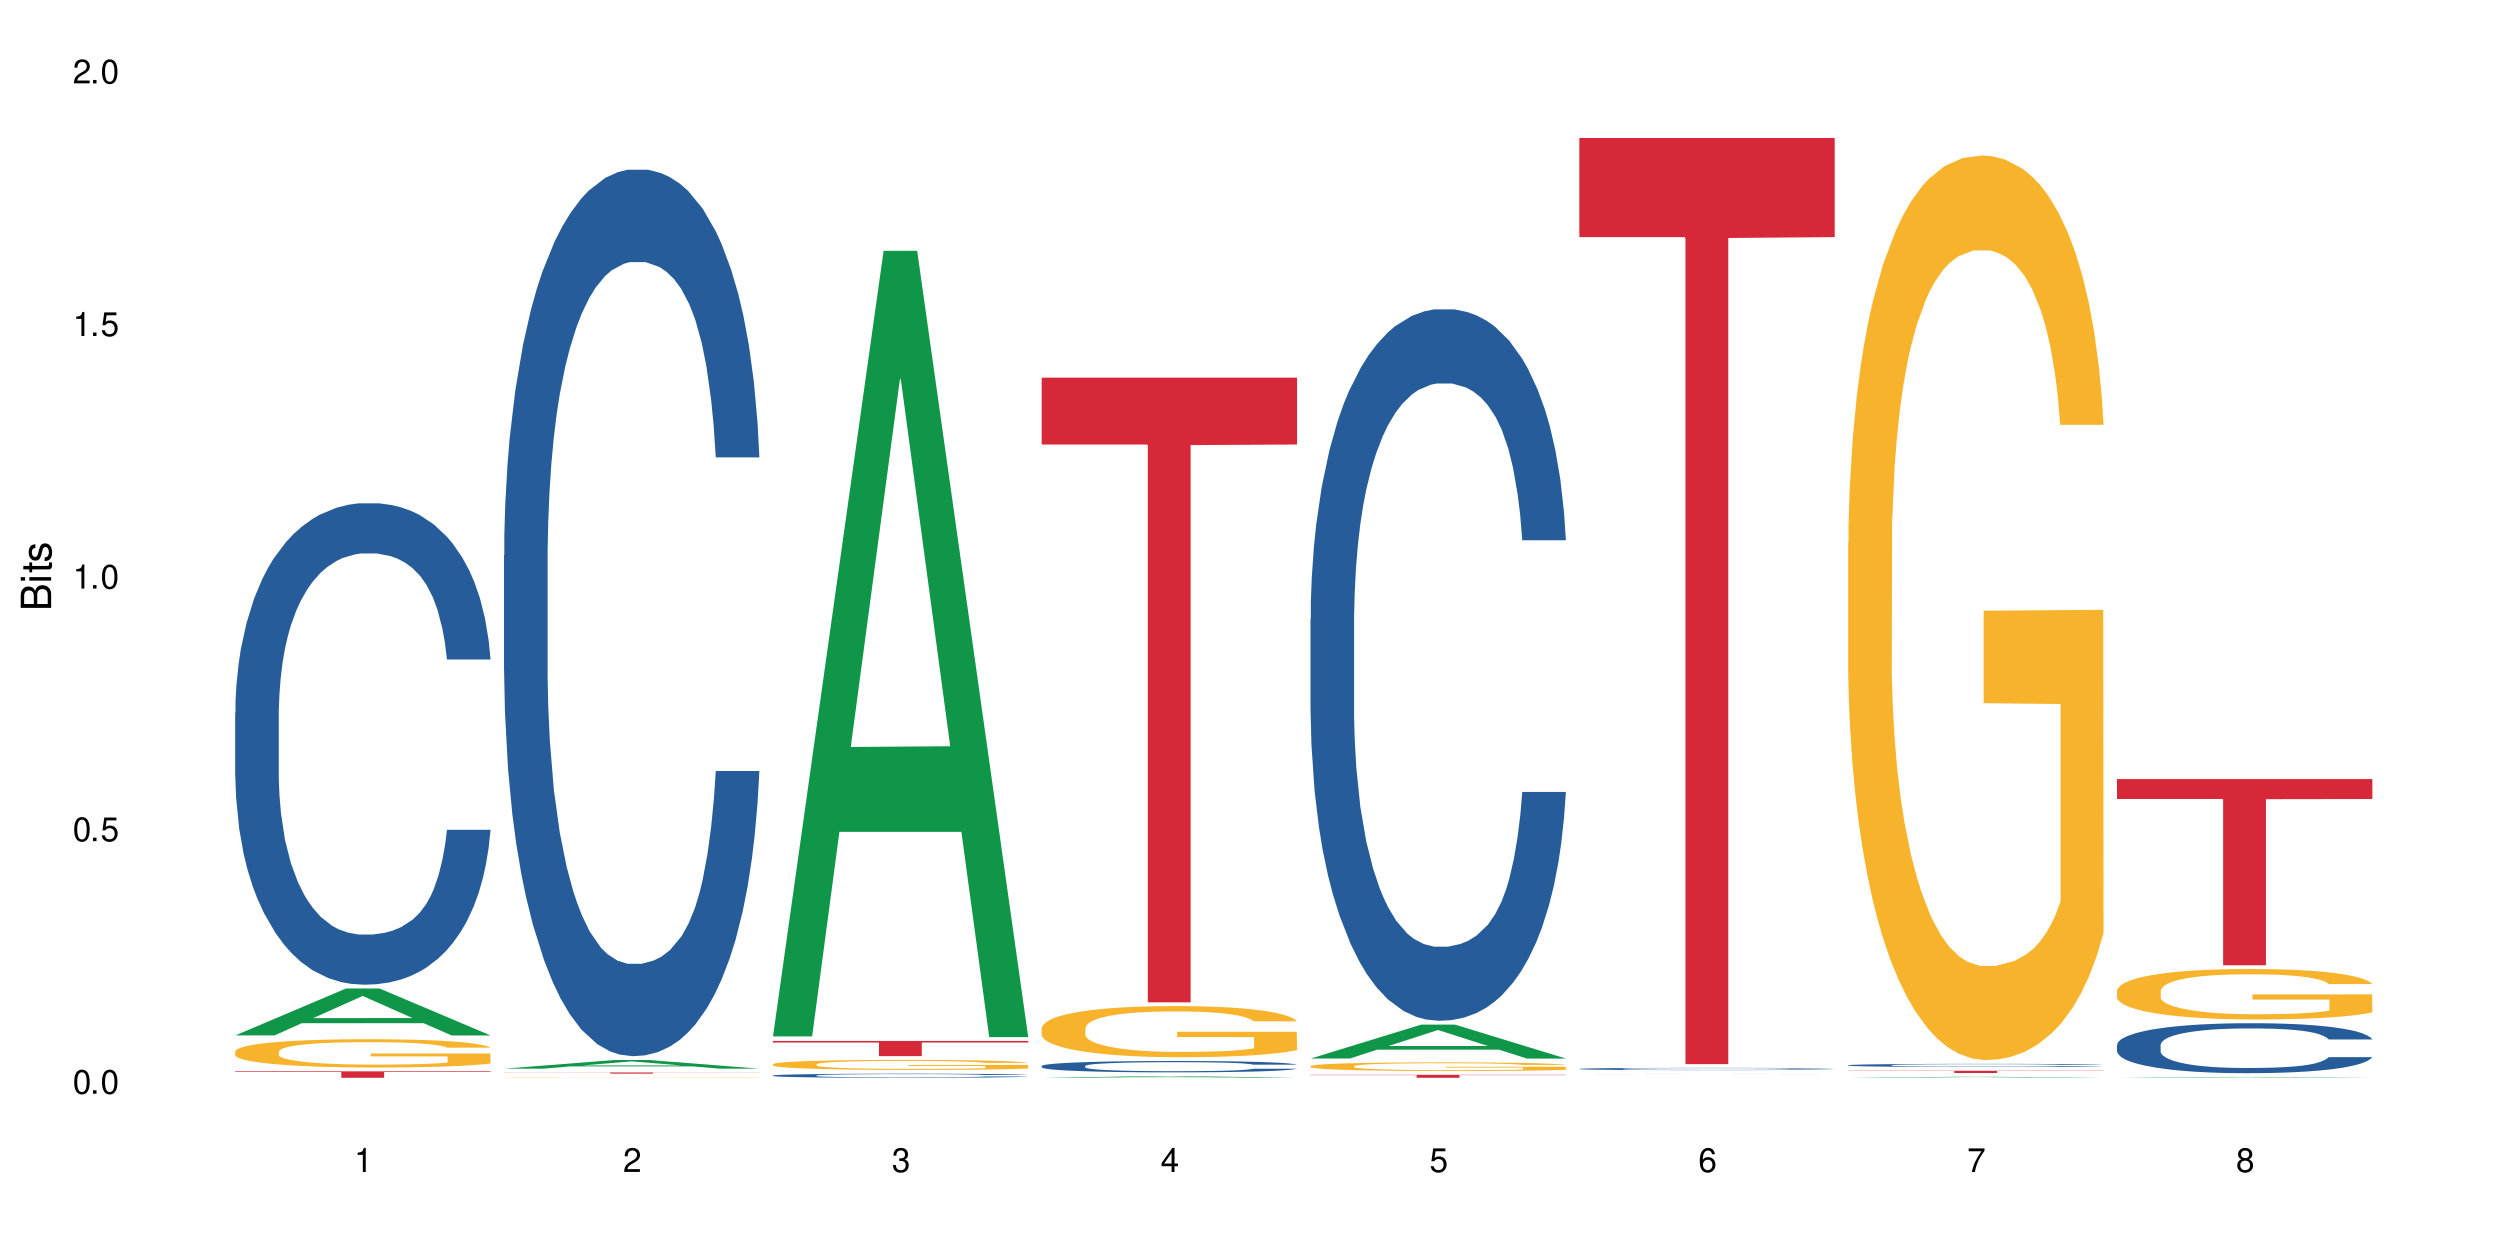 <?xml version="1.0" encoding="UTF-8"?>
<svg xmlns="http://www.w3.org/2000/svg" xmlns:xlink="http://www.w3.org/1999/xlink" width="720" height="360" viewBox="0 0 720 360">
<defs>
<g>
<g id="glyph-0-0">
</g>
<g id="glyph-0-1">
<path d="M 2.641 -6.938 C 2 -6.938 1.422 -6.656 1.078 -6.172 C 0.641 -5.562 0.406 -4.641 0.406 -3.359 C 0.406 -1.016 1.188 0.219 2.641 0.219 C 4.078 0.219 4.859 -1.016 4.859 -3.297 C 4.859 -4.641 4.656 -5.547 4.203 -6.172 C 3.844 -6.656 3.281 -6.938 2.641 -6.938 Z M 2.641 -6.188 C 3.547 -6.188 4 -5.25 4 -3.375 C 4 -1.406 3.562 -0.484 2.625 -0.484 C 1.734 -0.484 1.281 -1.438 1.281 -3.344 C 1.281 -5.25 1.734 -6.188 2.641 -6.188 Z M 2.641 -6.188 "/>
</g>
<g id="glyph-0-2">
<path d="M 1.828 -1 L 0.828 -1 L 0.828 0 L 1.828 0 Z M 1.828 -1 "/>
</g>
<g id="glyph-0-3">
<path d="M 4.562 -6.797 L 1.062 -6.797 L 0.547 -3.094 L 1.328 -3.094 C 1.719 -3.562 2.047 -3.734 2.578 -3.734 C 3.484 -3.734 4.062 -3.109 4.062 -2.094 C 4.062 -1.125 3.484 -0.531 2.578 -0.531 C 1.828 -0.531 1.375 -0.906 1.188 -1.672 L 0.328 -1.672 C 0.453 -1.109 0.547 -0.844 0.75 -0.594 C 1.125 -0.078 1.828 0.219 2.594 0.219 C 3.969 0.219 4.922 -0.781 4.922 -2.219 C 4.922 -3.562 4.031 -4.484 2.719 -4.484 C 2.25 -4.484 1.859 -4.359 1.469 -4.062 L 1.734 -5.969 L 4.562 -5.969 Z M 4.562 -6.797 "/>
</g>
<g id="glyph-0-4">
<path d="M 2.484 -4.938 L 2.484 0 L 3.328 0 L 3.328 -6.938 L 2.766 -6.938 C 2.469 -5.875 2.281 -5.734 0.984 -5.562 L 0.984 -4.938 Z M 2.484 -4.938 "/>
</g>
<g id="glyph-0-5">
<path d="M 4.859 -0.828 L 1.281 -0.828 C 1.359 -1.406 1.672 -1.781 2.5 -2.281 L 3.469 -2.828 C 4.406 -3.344 4.906 -4.062 4.906 -4.906 C 4.906 -5.484 4.672 -6.031 4.266 -6.406 C 3.859 -6.766 3.375 -6.938 2.719 -6.938 C 1.859 -6.938 1.219 -6.625 0.844 -6.031 C 0.609 -5.672 0.5 -5.234 0.484 -4.531 L 1.328 -4.531 C 1.359 -5.016 1.406 -5.281 1.531 -5.516 C 1.75 -5.938 2.188 -6.203 2.703 -6.203 C 3.469 -6.203 4.031 -5.641 4.031 -4.891 C 4.031 -4.344 3.719 -3.859 3.125 -3.516 L 2.234 -3 C 0.812 -2.172 0.406 -1.531 0.328 -0.016 L 4.859 -0.016 Z M 4.859 -0.828 "/>
</g>
<g id="glyph-0-6">
<path d="M 2.125 -3.188 L 2.578 -3.188 C 3.5 -3.188 3.984 -2.766 3.984 -1.922 C 3.984 -1.062 3.469 -0.531 2.594 -0.531 C 1.656 -0.531 1.203 -1 1.156 -2.016 L 0.312 -2.016 C 0.344 -1.453 0.438 -1.094 0.609 -0.781 C 0.953 -0.109 1.625 0.219 2.547 0.219 C 3.953 0.219 4.859 -0.625 4.859 -1.938 C 4.859 -2.828 4.516 -3.297 3.703 -3.594 C 4.344 -3.844 4.656 -4.328 4.656 -5.031 C 4.656 -6.219 3.875 -6.938 2.578 -6.938 C 1.203 -6.938 0.484 -6.172 0.453 -4.703 L 1.297 -4.703 C 1.312 -5.125 1.344 -5.359 1.453 -5.578 C 1.641 -5.969 2.062 -6.203 2.594 -6.203 C 3.344 -6.203 3.797 -5.75 3.797 -5 C 3.797 -4.516 3.609 -4.219 3.25 -4.047 C 3.016 -3.953 2.703 -3.922 2.125 -3.906 Z M 2.125 -3.188 "/>
</g>
<g id="glyph-0-7">
<path d="M 3.141 -1.672 L 3.141 0 L 3.984 0 L 3.984 -1.672 L 4.984 -1.672 L 4.984 -2.438 L 3.984 -2.438 L 3.984 -6.938 L 3.359 -6.938 L 0.266 -2.578 L 0.266 -1.672 Z M 3.141 -2.438 L 1 -2.438 L 3.141 -5.5 Z M 3.141 -2.438 "/>
</g>
<g id="glyph-0-8">
<path d="M 4.781 -5.125 C 4.609 -6.266 3.891 -6.938 2.844 -6.938 C 2.094 -6.938 1.422 -6.578 1.031 -5.953 C 0.594 -5.266 0.406 -4.422 0.406 -3.172 C 0.406 -2 0.578 -1.25 0.984 -0.641 C 1.359 -0.078 1.953 0.219 2.703 0.219 C 3.984 0.219 4.922 -0.75 4.922 -2.094 C 4.922 -3.375 4.062 -4.281 2.844 -4.281 C 2.172 -4.281 1.641 -4.031 1.281 -3.516 C 1.281 -5.234 1.828 -6.188 2.797 -6.188 C 3.391 -6.188 3.797 -5.797 3.938 -5.125 Z M 2.734 -3.531 C 3.547 -3.531 4.062 -2.953 4.062 -2.031 C 4.062 -1.156 3.484 -0.531 2.703 -0.531 C 1.922 -0.531 1.328 -1.188 1.328 -2.078 C 1.328 -2.938 1.906 -3.531 2.734 -3.531 Z M 2.734 -3.531 "/>
</g>
<g id="glyph-0-9">
<path d="M 4.984 -6.797 L 0.438 -6.797 L 0.438 -5.969 L 4.109 -5.969 C 2.5 -3.656 1.828 -2.234 1.328 0 L 2.219 0 C 2.594 -2.172 3.453 -4.047 4.984 -6.094 Z M 4.984 -6.797 "/>
</g>
<g id="glyph-0-10">
<path d="M 3.75 -3.656 C 4.469 -4.094 4.688 -4.438 4.688 -5.078 C 4.688 -6.172 3.844 -6.938 2.641 -6.938 C 1.438 -6.938 0.594 -6.172 0.594 -5.094 C 0.594 -4.438 0.812 -4.094 1.516 -3.656 C 0.734 -3.266 0.359 -2.703 0.359 -1.922 C 0.359 -0.656 1.281 0.219 2.641 0.219 C 3.984 0.219 4.922 -0.656 4.922 -1.922 C 4.922 -2.703 4.531 -3.266 3.75 -3.656 Z M 2.641 -6.188 C 3.359 -6.188 3.812 -5.75 3.812 -5.062 C 3.812 -4.406 3.344 -3.984 2.641 -3.984 C 1.922 -3.984 1.453 -4.406 1.453 -5.078 C 1.453 -5.75 1.922 -6.188 2.641 -6.188 Z M 2.641 -3.266 C 3.484 -3.266 4.062 -2.719 4.062 -1.906 C 4.062 -1.078 3.484 -0.531 2.625 -0.531 C 1.797 -0.531 1.219 -1.094 1.219 -1.906 C 1.219 -2.719 1.781 -3.266 2.641 -3.266 Z M 2.641 -3.266 "/>
</g>
<g id="glyph-1-0">
</g>
<g id="glyph-1-1">
<path d="M 0 -0.953 L 0 -4.891 C 0 -5.719 -0.234 -6.344 -0.734 -6.797 C -1.188 -7.234 -1.812 -7.469 -2.5 -7.469 C -3.547 -7.469 -4.188 -7 -4.625 -5.875 C -4.984 -6.688 -5.625 -7.094 -6.531 -7.094 C -7.172 -7.094 -7.734 -6.859 -8.141 -6.391 C -8.562 -5.922 -8.75 -5.344 -8.75 -4.5 L -8.75 -0.953 Z M -4.984 -2.062 L -7.766 -2.062 L -7.766 -4.219 C -7.766 -4.844 -7.688 -5.203 -7.453 -5.5 C -7.219 -5.812 -6.859 -5.969 -6.375 -5.969 C -5.891 -5.969 -5.531 -5.812 -5.297 -5.5 C -5.062 -5.203 -4.984 -4.844 -4.984 -4.219 Z M -0.984 -2.062 L -4 -2.062 L -4 -4.781 C -4 -5.766 -3.438 -6.359 -2.484 -6.359 C -1.547 -6.359 -0.984 -5.766 -0.984 -4.781 Z M -0.984 -2.062 "/>
</g>
<g id="glyph-1-2">
<path d="M -6.281 -1.797 L -6.281 -0.797 L 0 -0.797 L 0 -1.797 Z M -8.75 -1.797 L -8.75 -0.797 L -7.484 -0.797 L -7.484 -1.797 Z M -8.75 -1.797 "/>
</g>
<g id="glyph-1-3">
<path d="M -6.281 -3.047 L -6.281 -2.016 L -8.016 -2.016 L -8.016 -1.016 L -6.281 -1.016 L -6.281 -0.172 L -5.469 -0.172 L -5.469 -1.016 L -0.719 -1.016 C -0.078 -1.016 0.281 -1.453 0.281 -2.234 C 0.281 -2.5 0.25 -2.719 0.188 -3.047 L -0.641 -3.047 C -0.609 -2.906 -0.594 -2.766 -0.594 -2.562 C -0.594 -2.141 -0.719 -2.016 -1.156 -2.016 L -5.469 -2.016 L -5.469 -3.047 Z M -6.281 -3.047 "/>
</g>
<g id="glyph-1-4">
<path d="M -4.531 -5.25 C -5.766 -5.25 -6.469 -4.422 -6.469 -2.969 C -6.469 -1.516 -5.719 -0.562 -4.547 -0.562 C -3.562 -0.562 -3.094 -1.062 -2.734 -2.562 L -2.516 -3.484 C -2.344 -4.188 -2.094 -4.469 -1.641 -4.469 C -1.047 -4.469 -0.641 -3.875 -0.641 -3 C -0.641 -2.453 -0.797 -2 -1.062 -1.75 C -1.25 -1.594 -1.422 -1.531 -1.875 -1.469 L -1.875 -0.406 C -0.422 -0.453 0.281 -1.266 0.281 -2.922 C 0.281 -4.5 -0.5 -5.516 -1.719 -5.516 C -2.656 -5.516 -3.172 -4.984 -3.469 -3.734 L -3.703 -2.766 C -3.891 -1.953 -4.156 -1.609 -4.594 -1.609 C -5.188 -1.609 -5.547 -2.125 -5.547 -2.938 C -5.547 -3.75 -5.203 -4.172 -4.531 -4.203 Z M -4.531 -5.25 "/>
</g>
</g>
</defs>
<rect x="-72" y="-36" width="864" height="432" fill="rgb(100%, 100%, 100%)" fill-opacity="1"/>
<path fill-rule="nonzero" fill="rgb(6.275%, 58.824%, 28.235%)" fill-opacity="1" d="M 67.73 298.199 L 67.809 298.188 L 99.637 284.684 L 109.301 284.684 L 141.281 298.211 L 130.047 298.211 L 122.031 294.68 L 86.906 294.68 L 79.047 298.199 L 67.73 298.199 L 90.285 293.219 L 118.809 293.207 L 104.586 286.895 L 104.43 286.883 L 104.27 286.922 L 90.207 293.207 L 90.285 293.219 Z M 67.73 298.199 "/>
<path fill-rule="nonzero" fill="rgb(14.51%, 36.078%, 60%)" fill-opacity="1" d="M 67.73 205.281 L 67.82 205.156 L 67.82 202.113 L 68.09 197.297 L 68.719 191.215 L 69.344 187.035 L 70.961 179.559 L 73.203 172.332 L 75.535 166.758 L 77.238 163.465 L 78.766 160.93 L 82.262 156.238 L 84.504 153.832 L 86.926 151.676 L 89.887 149.523 L 92.039 148.258 L 96.883 146.227 L 100.469 145.34 L 103.25 144.961 L 109.262 144.961 L 112.848 145.469 L 115.449 146.102 L 118.32 147.117 L 120.742 148.258 L 124.957 151.043 L 128.727 154.594 L 130.43 156.621 L 133.121 160.547 L 135.184 164.352 L 136.617 167.645 L 138.234 172.332 L 139.668 178.035 L 140.746 184.5 L 141.281 189.949 L 128.727 189.949 L 128.098 184.879 L 127.379 180.949 L 126.035 175.754 L 124.688 172.082 L 122.805 168.406 L 121.102 165.996 L 118.77 163.59 L 116.707 162.07 L 114.555 160.93 L 112.488 160.168 L 108.543 159.406 L 103.969 159.406 L 102.266 159.66 L 98.766 160.676 L 96.883 161.562 L 94.191 163.336 L 92.309 164.984 L 90.066 167.52 L 88.539 169.672 L 86.656 172.969 L 85.312 175.883 L 83.785 180.062 L 82.891 183.23 L 82.082 186.781 L 81.363 190.961 L 80.828 195.398 L 80.469 200.086 L 80.289 204.648 L 80.289 224.289 L 80.469 228.852 L 80.918 234.176 L 82.082 241.906 L 83.785 248.621 L 85.762 253.945 L 87.645 257.746 L 88.719 259.52 L 90.156 261.547 L 92.398 264.082 L 95.629 266.617 L 97.512 267.629 L 100.383 268.645 L 103.34 269.152 L 107.289 269.152 L 110.785 268.645 L 113.117 268.012 L 115.539 266.996 L 118.859 264.844 L 120.922 262.816 L 122.715 260.406 L 124.062 258 L 124.957 255.973 L 126.305 252.043 L 127.379 247.734 L 128.188 243.301 L 128.727 238.992 L 141.281 238.992 L 140.746 244.059 L 139.938 249 L 139.129 252.676 L 137.875 257.113 L 136.441 261.039 L 134.375 265.477 L 132.672 268.391 L 130.43 271.559 L 128.367 273.965 L 126.125 276.121 L 122.805 278.656 L 120.652 279.922 L 118.32 281.062 L 115.539 282.078 L 112.043 282.965 L 108.273 283.473 L 104.777 283.598 L 101.008 283.344 L 98.227 282.836 L 94.551 281.695 L 89.977 279.414 L 86.656 277.008 L 84.055 274.602 L 81.812 272.066 L 79.301 268.645 L 76.074 263.066 L 74.098 258.758 L 72.754 255.211 L 71.23 250.27 L 70.152 245.832 L 68.898 238.738 L 68 229.738 L 67.73 222.77 Z M 67.73 205.281 "/>
<path fill-rule="nonzero" fill="rgb(96.863%, 70.196%, 16.863%)" fill-opacity="1" d="M 67.73 302.789 L 67.82 302.781 L 67.82 302.633 L 68.18 302.297 L 69.078 301.836 L 70.242 301.457 L 71.5 301.16 L 72.305 301.004 L 73.652 300.777 L 74.816 300.617 L 77.777 300.281 L 81.543 299.969 L 83.609 299.836 L 85.941 299.707 L 89.258 299.566 L 90.785 299.516 L 95.449 299.395 L 100.738 299.32 L 106.57 299.297 L 109.262 299.305 L 112.938 299.336 L 117.961 299.418 L 120.832 299.492 L 123.074 299.566 L 125.406 299.664 L 128.277 299.812 L 130.969 299.992 L 133.121 300.168 L 135.273 300.391 L 137.066 300.629 L 138.594 300.891 L 139.938 301.203 L 140.746 301.465 L 141.281 301.723 L 128.816 301.723 L 128.098 301.465 L 127.289 301.262 L 125.945 301.016 L 124.598 300.84 L 123.254 300.699 L 120.742 300.504 L 118.59 300.387 L 115.898 300.281 L 113.297 300.215 L 110.336 300.168 L 108.543 300.152 L 103.789 300.152 L 99.484 300.207 L 96.973 300.266 L 95.18 300.324 L 92.668 300.438 L 91.141 300.527 L 90.246 300.586 L 87.555 300.816 L 85.762 301.023 L 84.773 301.168 L 83.52 301.391 L 82.621 301.59 L 81.633 301.887 L 81.098 302.113 L 80.379 302.617 L 80.289 303.957 L 80.559 304.242 L 81.098 304.547 L 81.812 304.812 L 82.891 305.098 L 83.965 305.312 L 85.852 305.602 L 87.465 305.797 L 88.719 305.922 L 91.141 306.125 L 92.129 306.191 L 94.461 306.324 L 96.883 306.43 L 99.844 306.52 L 102.086 306.562 L 105.672 306.602 L 110.246 306.602 L 115.629 306.555 L 119.039 306.496 L 121.371 306.438 L 122.895 306.383 L 124.777 306.301 L 126.125 306.227 L 127.379 306.145 L 128.906 306.02 L 128.906 304.242 L 106.75 304.234 L 106.75 303.398 L 141.195 303.391 L 141.281 306.301 L 139.398 306.504 L 137.066 306.695 L 134.824 306.844 L 132.492 306.973 L 129.176 307.113 L 126.484 307.203 L 122.355 307.309 L 118.59 307.375 L 114.645 307.418 L 111.145 307.441 L 107.02 307.449 L 103.34 307.434 L 99.395 307.387 L 96.254 307.328 L 93.383 307.254 L 90.516 307.156 L 86.926 307 L 84.594 306.875 L 82.172 306.719 L 79.75 306.531 L 77.598 306.332 L 76.164 306.176 L 74.727 305.996 L 73.203 305.773 L 71.766 305.52 L 70.691 305.289 L 69.703 305.027 L 68.988 304.785 L 68.27 304.449 L 67.91 304.18 L 67.73 303.949 Z M 67.73 302.789 "/>
<path fill-rule="nonzero" fill="rgb(83.922%, 15.686%, 22.353%)" fill-opacity="1" d="M 67.73 308.535 L 141.281 308.535 L 141.281 308.734 L 110.629 308.738 L 110.629 310.41 L 98.297 310.41 L 98.297 308.738 L 98.117 308.734 L 67.73 308.734 Z M 67.73 308.535 "/>
<path fill-rule="nonzero" fill="rgb(6.275%, 58.824%, 28.235%)" fill-opacity="1" d="M 145.156 307.777 L 145.234 307.773 L 177.059 305.273 L 186.723 305.273 L 218.707 307.781 L 207.469 307.781 L 199.453 307.125 L 164.328 307.125 L 156.469 307.777 L 145.156 307.777 L 167.707 306.855 L 196.23 306.852 L 182.008 305.684 L 181.852 305.68 L 181.695 305.688 L 167.629 306.852 L 167.707 306.855 Z M 145.156 307.777 "/>
<path fill-rule="nonzero" fill="rgb(14.51%, 36.078%, 60%)" fill-opacity="1" d="M 145.156 159.969 L 145.242 159.738 L 145.242 154.137 L 145.512 145.27 L 146.141 134.066 L 146.77 126.367 L 148.383 112.598 L 150.625 99.297 L 152.957 89.031 L 154.664 82.961 L 156.188 78.293 L 159.684 69.66 L 161.93 65.227 L 164.352 61.258 L 167.309 57.293 L 169.461 54.961 L 174.305 51.227 L 177.895 49.59 L 180.676 48.891 L 186.684 48.891 L 190.273 49.824 L 192.875 50.992 L 195.742 52.859 L 198.164 54.961 L 202.383 60.094 L 206.148 66.625 L 207.852 70.359 L 210.543 77.594 L 212.605 84.594 L 214.043 90.664 L 215.656 99.297 L 217.094 109.797 L 218.168 121.699 L 218.707 131.734 L 206.148 131.734 L 205.52 122.398 L 204.805 115.164 L 203.457 105.598 L 202.113 98.832 L 200.23 92.062 L 198.523 87.629 L 196.191 83.195 L 194.129 80.395 L 191.977 78.293 L 189.914 76.895 L 185.969 75.496 L 181.391 75.496 L 179.688 75.961 L 176.191 77.828 L 174.305 79.461 L 171.613 82.73 L 169.73 85.762 L 167.488 90.43 L 165.965 94.398 L 164.082 100.465 L 162.734 105.832 L 161.211 113.531 L 160.312 119.367 L 159.508 125.898 L 158.789 133.602 L 158.25 141.77 L 157.891 150.402 L 157.711 158.805 L 157.711 194.973 L 157.891 203.375 L 158.34 213.176 L 159.508 227.41 L 161.211 239.777 L 163.184 249.582 L 165.066 256.582 L 166.145 259.848 L 167.578 263.582 L 169.82 268.25 L 173.051 272.918 L 174.934 274.781 L 177.805 276.648 L 180.766 277.582 L 184.711 277.582 L 188.211 276.648 L 190.543 275.484 L 192.965 273.617 L 196.281 269.648 L 198.344 265.914 L 200.141 261.48 L 201.484 257.047 L 202.383 253.312 L 203.727 246.078 L 204.805 238.145 L 205.609 229.977 L 206.148 222.043 L 218.707 222.043 L 218.168 231.379 L 217.359 240.48 L 216.555 247.246 L 215.297 255.414 L 213.863 262.648 L 211.801 270.816 L 210.094 276.184 L 207.852 282.016 L 205.789 286.449 L 203.547 290.418 L 200.23 295.086 L 198.074 297.418 L 195.742 299.52 L 192.965 301.387 L 189.465 303.02 L 185.699 303.953 L 182.199 304.188 L 178.434 303.719 L 175.652 302.785 L 171.973 300.688 L 167.398 296.484 L 164.082 292.051 L 161.48 287.617 L 159.238 282.949 L 156.727 276.648 L 153.496 266.383 L 151.523 258.449 L 150.176 251.914 L 148.652 242.812 L 147.574 234.645 L 146.32 221.578 L 145.422 205.008 L 145.156 192.176 Z M 145.156 159.969 "/>
<path fill-rule="nonzero" fill="rgb(96.863%, 70.196%, 16.863%)" fill-opacity="1" d="M 145.156 310.344 L 145.242 310.344 L 145.242 310.34 L 145.602 310.336 L 146.5 310.328 L 147.664 310.324 L 148.922 310.32 L 149.73 310.316 L 151.074 310.312 L 152.242 310.312 L 155.199 310.309 L 158.969 310.301 L 163.363 310.301 L 166.684 310.297 L 168.207 310.297 L 172.871 310.293 L 195.387 310.293 L 198.254 310.297 L 202.828 310.297 L 205.699 310.301 L 208.391 310.305 L 210.543 310.305 L 212.695 310.309 L 214.492 310.312 L 216.016 310.316 L 217.359 310.32 L 218.168 310.324 L 218.707 310.328 L 206.238 310.328 L 205.52 310.324 L 204.715 310.32 L 203.367 310.316 L 202.023 310.316 L 200.676 310.312 L 198.164 310.309 L 193.32 310.309 L 190.723 310.305 L 176.906 310.305 L 174.395 310.309 L 170.09 310.309 L 168.566 310.312 L 167.668 310.312 L 164.977 310.316 L 163.184 310.316 L 162.195 310.32 L 160.941 310.324 L 160.043 310.324 L 159.059 310.328 L 158.52 310.332 L 157.801 310.34 L 157.711 310.359 L 157.98 310.363 L 158.52 310.367 L 159.238 310.371 L 160.312 310.375 L 161.391 310.379 L 163.273 310.383 L 164.887 310.387 L 166.145 310.387 L 168.566 310.391 L 169.551 310.391 L 171.883 310.395 L 177.266 310.395 L 179.508 310.398 L 193.055 310.398 L 196.461 310.395 L 202.203 310.395 L 203.547 310.391 L 206.328 310.391 L 206.328 310.363 L 184.172 310.363 L 184.172 310.352 L 218.617 310.352 L 218.707 310.395 L 216.824 310.395 L 214.492 310.398 L 212.25 310.402 L 209.918 310.402 L 206.598 310.406 L 199.781 310.406 L 196.012 310.41 L 176.816 310.41 L 173.68 310.406 L 167.938 310.406 L 164.352 310.402 L 162.016 310.402 L 157.172 310.395 L 155.02 310.395 L 152.152 310.387 L 150.625 310.387 L 149.191 310.383 L 148.113 310.379 L 147.129 310.375 L 145.691 310.367 L 145.332 310.363 L 145.156 310.359 Z M 145.156 310.344 "/>
<path fill-rule="nonzero" fill="rgb(83.922%, 15.686%, 22.353%)" fill-opacity="1" d="M 145.156 308.867 L 218.707 308.867 L 218.707 308.902 L 188.051 308.902 L 188.051 309.207 L 175.719 309.207 L 175.719 308.902 L 145.156 308.902 Z M 145.156 308.867 "/>
<path fill-rule="nonzero" fill="rgb(6.275%, 58.824%, 28.235%)" fill-opacity="1" d="M 222.578 298.484 L 222.656 298.273 L 254.48 72.227 L 264.148 72.227 L 296.129 298.699 L 284.895 298.699 L 276.879 239.582 L 241.75 239.582 L 233.895 298.484 L 222.578 298.484 L 245.129 215.129 L 273.656 214.914 L 259.434 109.227 L 259.273 109.016 L 259.117 109.652 L 245.051 214.914 L 245.129 215.129 Z M 222.578 298.484 "/>
<path fill-rule="nonzero" fill="rgb(14.51%, 36.078%, 60%)" fill-opacity="1" d="M 222.578 309.738 L 222.668 309.738 L 222.668 309.711 L 222.938 309.672 L 223.562 309.621 L 224.191 309.582 L 225.809 309.52 L 228.051 309.457 L 230.383 309.41 L 232.086 309.383 L 233.609 309.359 L 237.109 309.32 L 239.352 309.301 L 241.773 309.281 L 244.734 309.262 L 246.887 309.254 L 251.73 309.234 L 255.316 309.227 L 258.098 309.223 L 264.109 309.223 L 267.695 309.227 L 270.297 309.234 L 273.168 309.242 L 275.59 309.254 L 279.805 309.277 L 283.57 309.305 L 285.277 309.324 L 287.969 309.355 L 290.031 309.391 L 291.465 309.418 L 293.082 309.457 L 294.516 309.508 L 295.59 309.562 L 296.129 309.609 L 283.57 309.609 L 282.945 309.566 L 282.227 309.531 L 280.883 309.488 L 279.535 309.457 L 277.652 309.426 L 275.949 309.402 L 273.617 309.383 L 271.551 309.371 L 269.398 309.359 L 267.336 309.355 L 263.391 309.348 L 258.816 309.348 L 257.109 309.352 L 253.613 309.359 L 251.73 309.367 L 249.039 309.383 L 247.156 309.395 L 244.914 309.418 L 243.387 309.434 L 241.504 309.465 L 240.16 309.488 L 238.633 309.523 L 237.738 309.551 L 236.93 309.582 L 236.211 309.617 L 235.672 309.656 L 235.316 309.695 L 235.137 309.734 L 235.137 309.902 L 235.316 309.941 L 235.762 309.988 L 236.93 310.055 L 238.633 310.109 L 240.605 310.156 L 242.492 310.188 L 243.566 310.203 L 245.004 310.223 L 247.246 310.242 L 250.473 310.266 L 252.355 310.273 L 255.227 310.281 L 258.188 310.285 L 262.133 310.285 L 265.633 310.281 L 267.965 310.277 L 270.387 310.266 L 273.707 310.25 L 275.77 310.23 L 277.562 310.211 L 278.906 310.191 L 279.805 310.172 L 281.148 310.141 L 282.227 310.102 L 283.035 310.066 L 283.57 310.027 L 296.129 310.027 L 295.59 310.07 L 294.785 310.113 L 293.977 310.145 L 292.723 310.184 L 291.285 310.215 L 289.223 310.254 L 287.52 310.277 L 285.277 310.305 L 283.215 310.328 L 280.973 310.344 L 277.652 310.367 L 275.5 310.379 L 273.168 310.387 L 270.387 310.395 L 266.887 310.402 L 263.121 310.406 L 259.621 310.41 L 255.855 310.406 L 253.074 310.402 L 249.398 310.395 L 244.824 310.375 L 241.504 310.352 L 238.902 310.332 L 236.66 310.312 L 234.148 310.281 L 230.918 310.234 L 228.945 310.195 L 227.602 310.168 L 226.074 310.125 L 225 310.086 L 223.742 310.027 L 222.848 309.949 L 222.578 309.891 Z M 222.578 309.738 "/>
<path fill-rule="nonzero" fill="rgb(96.863%, 70.196%, 16.863%)" fill-opacity="1" d="M 222.578 306.484 L 222.668 306.48 L 222.668 306.43 L 223.027 306.309 L 223.922 306.145 L 225.09 306.012 L 226.344 305.906 L 227.152 305.852 L 228.496 305.77 L 229.664 305.711 L 232.625 305.594 L 236.391 305.484 L 238.453 305.438 L 240.785 305.391 L 244.105 305.34 L 245.629 305.32 L 250.293 305.281 L 255.586 305.254 L 261.418 305.246 L 264.109 305.25 L 267.785 305.258 L 272.809 305.289 L 275.68 305.312 L 277.922 305.34 L 280.254 305.375 L 283.125 305.426 L 285.816 305.492 L 287.969 305.555 L 290.121 305.633 L 291.914 305.719 L 293.438 305.809 L 294.785 305.922 L 295.59 306.016 L 296.129 306.105 L 283.66 306.105 L 282.945 306.016 L 282.137 305.941 L 280.793 305.855 L 279.445 305.793 L 278.102 305.742 L 275.59 305.672 L 273.438 305.633 L 270.746 305.594 L 268.145 305.57 L 265.184 305.555 L 263.391 305.551 L 258.637 305.551 L 254.332 305.566 L 251.82 305.59 L 250.023 305.609 L 247.512 305.648 L 245.988 305.68 L 245.094 305.703 L 242.402 305.785 L 240.605 305.859 L 239.621 305.91 L 238.363 305.988 L 237.469 306.059 L 236.48 306.164 L 235.941 306.242 L 235.227 306.422 L 235.137 306.898 L 235.406 307 L 235.941 307.105 L 236.66 307.203 L 237.738 307.301 L 238.812 307.379 L 240.695 307.48 L 242.312 307.551 L 243.566 307.594 L 245.988 307.668 L 246.977 307.691 L 249.309 307.738 L 251.73 307.773 L 254.691 307.809 L 256.934 307.824 L 260.52 307.836 L 265.094 307.836 L 270.477 307.82 L 273.887 307.801 L 276.219 307.777 L 277.742 307.758 L 279.625 307.73 L 280.973 307.703 L 282.227 307.676 L 283.75 307.629 L 283.75 307 L 261.598 306.996 L 261.598 306.699 L 296.039 306.699 L 296.129 307.73 L 294.246 307.801 L 291.914 307.871 L 289.672 307.922 L 287.34 307.969 L 284.02 308.02 L 281.328 308.051 L 277.203 308.086 L 273.438 308.109 L 269.488 308.125 L 265.992 308.133 L 261.867 308.137 L 258.188 308.133 L 254.242 308.117 L 251.102 308.094 L 248.23 308.066 L 245.359 308.035 L 241.773 307.977 L 239.441 307.934 L 237.02 307.879 L 234.598 307.812 L 232.445 307.742 L 231.008 307.684 L 229.574 307.621 L 228.051 307.543 L 226.613 307.453 L 225.539 307.371 L 224.551 307.277 L 223.832 307.191 L 223.117 307.074 L 222.758 306.977 L 222.578 306.895 Z M 222.578 306.484 "/>
<path fill-rule="nonzero" fill="rgb(83.922%, 15.686%, 22.353%)" fill-opacity="1" d="M 222.578 299.785 L 296.129 299.785 L 296.129 300.254 L 265.477 300.258 L 265.477 304.16 L 253.141 304.16 L 253.141 300.262 L 252.965 300.254 L 222.578 300.254 Z M 222.578 299.785 "/>
<path fill-rule="nonzero" fill="rgb(6.275%, 58.824%, 28.235%)" fill-opacity="1" d="M 300 310.41 L 300.078 310.41 L 331.906 309.926 L 341.57 309.926 L 373.555 310.41 L 362.316 310.41 L 354.301 310.285 L 319.176 310.285 L 311.316 310.41 L 300 310.41 L 322.555 310.23 L 351.078 310.23 L 336.855 310.008 L 336.543 310.008 L 322.477 310.23 L 322.555 310.23 Z M 300 310.41 "/>
<path fill-rule="nonzero" fill="rgb(14.51%, 36.078%, 60%)" fill-opacity="1" d="M 300 306.996 L 300.09 306.992 L 300.09 306.918 L 300.359 306.805 L 300.988 306.664 L 301.617 306.562 L 303.23 306.387 L 305.473 306.219 L 307.805 306.086 L 309.508 306.008 L 311.035 305.949 L 314.531 305.84 L 316.773 305.781 L 319.195 305.73 L 322.156 305.68 L 324.309 305.648 L 329.152 305.602 L 332.742 305.582 L 335.52 305.574 L 341.531 305.574 L 345.117 305.586 L 347.719 305.598 L 350.59 305.625 L 353.012 305.648 L 357.227 305.715 L 360.996 305.801 L 362.699 305.848 L 365.391 305.941 L 367.453 306.031 L 368.891 306.105 L 370.504 306.219 L 371.938 306.352 L 373.016 306.504 L 373.555 306.633 L 360.996 306.633 L 360.367 306.512 L 359.648 306.422 L 358.305 306.297 L 356.961 306.211 L 355.074 306.125 L 353.371 306.066 L 351.039 306.012 L 348.977 305.977 L 346.824 305.949 L 344.762 305.93 L 340.812 305.914 L 336.238 305.914 L 334.535 305.918 L 331.035 305.941 L 329.152 305.965 L 326.461 306.004 L 324.578 306.043 L 322.336 306.105 L 320.812 306.156 L 318.926 306.234 L 317.582 306.301 L 316.059 306.398 L 315.16 306.473 L 314.352 306.559 L 313.637 306.656 L 313.098 306.762 L 312.738 306.871 L 312.559 306.98 L 312.559 307.441 L 312.738 307.551 L 313.188 307.676 L 314.352 307.859 L 316.059 308.016 L 318.031 308.141 L 319.914 308.23 L 320.992 308.273 L 322.426 308.32 L 324.668 308.379 L 327.898 308.441 L 329.781 308.465 L 332.652 308.488 L 335.609 308.5 L 339.559 308.5 L 343.055 308.488 L 345.387 308.473 L 347.809 308.449 L 351.129 308.398 L 353.191 308.352 L 354.984 308.293 L 356.332 308.238 L 357.227 308.188 L 358.574 308.098 L 359.648 307.996 L 360.457 307.891 L 360.996 307.789 L 373.555 307.789 L 373.016 307.91 L 372.207 308.023 L 371.402 308.113 L 370.145 308.215 L 368.711 308.309 L 366.645 308.414 L 364.941 308.48 L 362.699 308.559 L 360.637 308.613 L 358.395 308.664 L 355.074 308.723 L 352.922 308.754 L 350.59 308.781 L 347.809 308.805 L 344.312 308.824 L 340.543 308.836 L 337.047 308.84 L 333.277 308.836 L 330.5 308.824 L 326.82 308.797 L 322.246 308.742 L 318.926 308.684 L 316.324 308.629 L 314.082 308.57 L 311.57 308.488 L 308.344 308.355 L 306.371 308.254 L 305.023 308.172 L 303.5 308.055 L 302.422 307.949 L 301.168 307.781 L 300.27 307.57 L 300 307.406 Z M 300 306.996 "/>
<path fill-rule="nonzero" fill="rgb(96.863%, 70.196%, 16.863%)" fill-opacity="1" d="M 300 296.066 L 300.09 296.051 L 300.09 295.781 L 300.449 295.176 L 301.348 294.344 L 302.512 293.656 L 303.77 293.121 L 304.574 292.836 L 305.922 292.434 L 307.086 292.137 L 310.047 291.531 L 313.816 290.969 L 315.879 290.727 L 318.211 290.496 L 321.527 290.242 L 323.055 290.148 L 327.719 289.934 L 333.012 289.797 L 338.84 289.758 L 341.531 289.77 L 345.207 289.824 L 350.23 289.973 L 353.102 290.105 L 355.344 290.242 L 357.676 290.414 L 360.547 290.684 L 363.238 291.008 L 365.391 291.332 L 367.543 291.734 L 369.336 292.164 L 370.863 292.637 L 372.207 293.199 L 373.016 293.672 L 373.555 294.141 L 361.086 294.141 L 360.367 293.672 L 359.559 293.309 L 358.215 292.863 L 356.871 292.543 L 355.523 292.285 L 353.012 291.938 L 350.859 291.719 L 348.168 291.531 L 345.566 291.41 L 342.609 291.332 L 340.812 291.305 L 336.059 291.305 L 331.754 291.398 L 329.242 291.504 L 327.449 291.613 L 324.938 291.816 L 323.414 291.977 L 322.516 292.082 L 319.824 292.5 L 318.031 292.879 L 317.043 293.133 L 315.789 293.535 L 314.891 293.898 L 313.902 294.438 L 313.367 294.84 L 312.648 295.754 L 312.559 298.176 L 312.828 298.688 L 313.367 299.238 L 314.082 299.723 L 315.16 300.234 L 316.234 300.625 L 318.121 301.148 L 319.734 301.5 L 320.992 301.727 L 323.414 302.09 L 324.398 302.211 L 326.73 302.453 L 329.152 302.645 L 332.113 302.805 L 334.355 302.883 L 337.941 302.953 L 342.52 302.953 L 347.898 302.871 L 351.309 302.766 L 353.641 302.656 L 355.164 302.562 L 357.047 302.414 L 358.395 302.281 L 359.648 302.133 L 361.176 301.902 L 361.176 298.688 L 339.02 298.676 L 339.02 297.168 L 373.465 297.156 L 373.555 302.414 L 371.668 302.777 L 369.336 303.125 L 367.094 303.395 L 364.762 303.625 L 361.445 303.879 L 358.754 304.043 L 354.629 304.23 L 350.859 304.352 L 346.914 304.43 L 343.414 304.473 L 339.289 304.484 L 335.609 304.457 L 331.664 304.379 L 328.523 304.27 L 325.656 304.137 L 322.785 303.961 L 319.195 303.68 L 316.863 303.449 L 314.441 303.168 L 312.02 302.832 L 309.867 302.469 L 308.434 302.184 L 306.996 301.863 L 305.473 301.457 L 304.039 301 L 302.961 300.586 L 301.973 300.113 L 301.258 299.672 L 300.539 299.066 L 300.18 298.582 L 300 298.164 Z M 300 296.066 "/>
<path fill-rule="nonzero" fill="rgb(83.922%, 15.686%, 22.353%)" fill-opacity="1" d="M 300 108.762 L 373.555 108.762 L 373.555 128.02 L 342.898 128.188 L 342.898 288.668 L 330.566 288.668 L 330.566 128.355 L 330.387 128.02 L 300 128.02 Z M 300 108.762 "/>
<path fill-rule="nonzero" fill="rgb(6.275%, 58.824%, 28.235%)" fill-opacity="1" d="M 377.426 304.859 L 377.504 304.852 L 409.328 295.078 L 418.992 295.078 L 450.977 304.871 L 439.738 304.871 L 431.723 302.312 L 396.598 302.312 L 388.738 304.859 L 377.426 304.859 L 399.977 301.258 L 428.504 301.246 L 414.277 296.68 L 414.121 296.668 L 413.965 296.695 L 399.898 301.246 L 399.977 301.258 Z M 377.426 304.859 "/>
<path fill-rule="nonzero" fill="rgb(14.51%, 36.078%, 60%)" fill-opacity="1" d="M 377.426 178.258 L 377.516 178.07 L 377.516 173.574 L 377.781 166.457 L 378.41 157.469 L 379.039 151.289 L 380.652 140.238 L 382.895 129.566 L 385.227 121.324 L 386.934 116.457 L 388.457 112.711 L 391.957 105.781 L 394.199 102.223 L 396.621 99.039 L 399.578 95.855 L 401.734 93.98 L 406.574 90.984 L 410.164 89.676 L 412.945 89.113 L 418.953 89.113 L 422.543 89.863 L 425.145 90.797 L 428.016 92.297 L 430.438 93.98 L 434.652 98.102 L 438.418 103.348 L 440.125 106.344 L 442.812 112.148 L 444.879 117.766 L 446.312 122.637 L 447.926 129.566 L 449.363 137.992 L 450.438 147.543 L 450.977 155.598 L 438.418 155.598 L 437.789 148.105 L 437.074 142.301 L 435.727 134.621 L 434.383 129.191 L 432.5 123.758 L 430.793 120.199 L 428.461 116.645 L 426.398 114.395 L 424.246 112.711 L 422.184 111.586 L 418.238 110.461 L 413.664 110.461 L 411.957 110.836 L 408.461 112.336 L 406.574 113.645 L 403.887 116.27 L 402 118.703 L 399.758 122.449 L 398.234 125.633 L 396.352 130.5 L 395.004 134.809 L 393.48 140.988 L 392.582 145.672 L 391.777 150.914 L 391.059 157.094 L 390.52 163.648 L 390.16 170.578 L 389.98 177.32 L 389.98 206.348 L 390.16 213.09 L 390.609 220.953 L 391.777 232.379 L 393.48 242.305 L 395.453 250.168 L 397.336 255.789 L 398.414 258.41 L 399.848 261.406 L 402.09 265.152 L 405.32 268.898 L 407.203 270.395 L 410.074 271.895 L 413.035 272.645 L 416.98 272.645 L 420.48 271.895 L 422.812 270.957 L 425.234 269.461 L 428.551 266.277 L 430.613 263.277 L 432.41 259.723 L 433.754 256.164 L 434.652 253.168 L 435.996 247.359 L 437.074 240.992 L 437.879 234.438 L 438.418 228.07 L 450.977 228.07 L 450.438 235.562 L 449.633 242.867 L 448.824 248.297 L 447.566 254.852 L 446.133 260.656 L 444.07 267.211 L 442.367 271.52 L 440.125 276.199 L 438.059 279.758 L 435.816 282.941 L 432.5 286.688 L 430.348 288.562 L 428.016 290.246 L 425.234 291.746 L 421.734 293.055 L 417.969 293.805 L 414.469 293.992 L 410.703 293.617 L 407.922 292.867 L 404.242 291.184 L 399.668 287.812 L 396.352 284.254 L 393.75 280.695 L 391.508 276.949 L 388.996 271.895 L 385.766 263.652 L 383.793 257.285 L 382.449 252.043 L 380.922 244.738 L 379.848 238.184 L 378.59 227.695 L 377.695 214.398 L 377.426 204.102 Z M 377.426 178.258 "/>
<path fill-rule="nonzero" fill="rgb(96.863%, 70.196%, 16.863%)" fill-opacity="1" d="M 377.426 307.027 L 377.516 307.027 L 377.516 306.98 L 377.871 306.879 L 378.77 306.734 L 379.938 306.621 L 381.191 306.527 L 382 306.48 L 383.344 306.41 L 384.512 306.359 L 387.469 306.258 L 391.238 306.164 L 393.301 306.121 L 395.633 306.082 L 398.953 306.039 L 400.477 306.023 L 405.141 305.984 L 410.434 305.965 L 416.262 305.957 L 418.953 305.957 L 422.633 305.969 L 427.656 305.992 L 430.527 306.016 L 432.77 306.039 L 435.102 306.07 L 437.969 306.113 L 440.66 306.168 L 442.812 306.223 L 444.969 306.293 L 446.762 306.367 L 448.285 306.445 L 449.633 306.543 L 450.438 306.621 L 450.977 306.703 L 438.508 306.703 L 437.789 306.621 L 436.984 306.559 L 435.637 306.484 L 434.293 306.43 L 432.949 306.387 L 430.438 306.328 L 428.281 306.289 L 425.594 306.258 L 422.992 306.238 L 420.031 306.223 L 418.238 306.219 L 413.484 306.219 L 409.176 306.234 L 406.664 306.254 L 404.871 306.273 L 402.359 306.305 L 400.836 306.332 L 399.938 306.352 L 397.246 306.422 L 395.453 306.488 L 394.469 306.531 L 393.211 306.598 L 392.312 306.66 L 391.328 306.75 L 390.789 306.82 L 390.07 306.977 L 389.98 307.387 L 390.25 307.473 L 390.789 307.566 L 391.508 307.648 L 392.582 307.738 L 393.66 307.805 L 395.543 307.891 L 397.156 307.953 L 398.414 307.992 L 400.836 308.051 L 401.82 308.074 L 404.156 308.113 L 406.574 308.145 L 409.535 308.172 L 411.777 308.188 L 415.367 308.199 L 419.941 308.199 L 425.324 308.184 L 428.73 308.168 L 431.062 308.148 L 432.59 308.133 L 434.473 308.105 L 435.816 308.086 L 437.074 308.059 L 438.598 308.02 L 438.598 307.473 L 416.441 307.473 L 416.441 307.215 L 450.887 307.215 L 450.977 308.105 L 449.094 308.168 L 446.762 308.227 L 444.52 308.273 L 442.188 308.312 L 438.867 308.355 L 436.176 308.383 L 432.051 308.414 L 428.281 308.438 L 424.336 308.449 L 420.84 308.457 L 416.711 308.461 L 413.035 308.453 L 409.086 308.441 L 405.949 308.422 L 403.078 308.398 L 400.207 308.371 L 396.621 308.32 L 394.289 308.285 L 391.867 308.234 L 389.445 308.18 L 387.293 308.117 L 385.855 308.07 L 384.422 308.012 L 382.895 307.945 L 381.461 307.867 L 380.383 307.797 L 379.398 307.715 L 378.68 307.641 L 377.961 307.539 L 377.605 307.457 L 377.426 307.387 Z M 377.426 307.027 "/>
<path fill-rule="nonzero" fill="rgb(83.922%, 15.686%, 22.353%)" fill-opacity="1" d="M 377.426 309.547 L 450.977 309.547 L 450.977 309.637 L 420.324 309.641 L 420.324 310.41 L 407.988 310.41 L 407.988 309.641 L 407.809 309.637 L 377.426 309.637 Z M 377.426 309.547 "/>
<path fill-rule="nonzero" fill="rgb(6.275%, 58.824%, 28.235%)" fill-opacity="1" d="M 454.848 309.328 L 454.926 309.328 L 486.75 309.285 L 496.418 309.285 L 528.398 309.328 L 517.164 309.328 L 509.148 309.316 L 474.023 309.316 L 466.164 309.328 L 454.848 309.328 L 477.402 309.312 L 505.926 309.312 L 491.703 309.293 L 491.387 309.293 L 477.32 309.312 L 477.402 309.312 Z M 454.848 309.328 "/>
<path fill-rule="nonzero" fill="rgb(14.51%, 36.078%, 60%)" fill-opacity="1" d="M 454.848 307.832 L 454.938 307.828 L 454.938 307.816 L 455.207 307.793 L 455.836 307.766 L 456.461 307.746 L 458.078 307.711 L 460.32 307.676 L 462.652 307.648 L 464.355 307.633 L 465.879 307.621 L 469.379 307.602 L 471.621 307.59 L 474.043 307.578 L 477.004 307.566 L 479.156 307.562 L 484 307.551 L 487.586 307.547 L 496.379 307.547 L 499.965 307.551 L 502.566 307.551 L 505.438 307.559 L 507.859 307.562 L 512.074 307.574 L 515.844 307.594 L 517.547 307.602 L 520.238 307.621 L 522.301 307.637 L 523.734 307.652 L 525.352 307.676 L 526.785 307.703 L 527.863 307.734 L 528.398 307.758 L 515.844 307.758 L 515.215 307.734 L 514.496 307.715 L 513.152 307.691 L 511.805 307.676 L 509.922 307.656 L 508.219 307.645 L 505.887 307.633 L 503.824 307.629 L 501.672 307.621 L 499.605 307.617 L 495.66 307.613 L 491.086 307.613 L 489.383 307.617 L 485.883 307.621 L 484 307.625 L 481.309 307.633 L 479.426 307.641 L 477.184 307.652 L 475.656 307.664 L 473.773 307.68 L 472.43 307.691 L 470.902 307.711 L 470.008 307.727 L 469.199 307.742 L 468.48 307.762 L 467.945 307.785 L 467.586 307.805 L 467.406 307.828 L 467.406 307.922 L 467.586 307.941 L 468.035 307.965 L 469.199 308.004 L 470.902 308.035 L 472.879 308.059 L 474.762 308.078 L 475.836 308.086 L 477.273 308.094 L 479.516 308.109 L 482.742 308.121 L 484.629 308.125 L 487.496 308.129 L 490.457 308.133 L 494.406 308.133 L 497.902 308.129 L 500.234 308.125 L 502.656 308.121 L 505.977 308.109 L 508.039 308.102 L 509.832 308.09 L 511.18 308.078 L 512.074 308.07 L 513.422 308.051 L 514.496 308.031 L 515.305 308.008 L 515.844 307.988 L 528.398 307.988 L 527.863 308.012 L 527.055 308.035 L 526.246 308.055 L 524.992 308.074 L 523.555 308.094 L 521.492 308.113 L 519.789 308.129 L 517.547 308.145 L 515.484 308.152 L 513.242 308.164 L 509.922 308.176 L 507.77 308.184 L 505.438 308.188 L 502.656 308.191 L 499.16 308.195 L 495.391 308.199 L 488.125 308.199 L 485.344 308.195 L 481.668 308.191 L 477.094 308.18 L 473.773 308.168 L 471.172 308.156 L 468.93 308.145 L 466.418 308.129 L 463.191 308.102 L 461.215 308.082 L 459.871 308.066 L 458.348 308.043 L 457.27 308.023 L 456.016 307.988 L 455.117 307.945 L 454.848 307.914 Z M 454.848 307.832 "/>
<path fill-rule="nonzero" fill="rgb(83.922%, 15.686%, 22.353%)" fill-opacity="1" d="M 454.848 39.738 L 528.398 39.738 L 528.398 68.289 L 497.746 68.539 L 497.746 306.461 L 485.414 306.461 L 485.414 68.789 L 485.234 68.289 L 454.848 68.289 Z M 454.848 39.738 "/>
<path fill-rule="nonzero" fill="rgb(6.275%, 58.824%, 28.235%)" fill-opacity="1" d="M 532.27 310.41 L 532.352 310.41 L 564.176 310.113 L 573.84 310.113 L 605.824 310.41 L 594.586 310.41 L 586.57 310.332 L 551.445 310.332 L 543.586 310.41 L 532.27 310.41 L 554.824 310.301 L 583.348 310.301 L 569.125 310.16 L 568.812 310.16 L 554.746 310.301 L 554.824 310.301 Z M 532.27 310.41 "/>
<path fill-rule="nonzero" fill="rgb(14.51%, 36.078%, 60%)" fill-opacity="1" d="M 532.27 306.781 L 532.359 306.781 L 532.359 306.762 L 532.629 306.73 L 533.258 306.691 L 533.887 306.664 L 535.5 306.613 L 537.742 306.566 L 540.074 306.531 L 541.777 306.512 L 543.305 306.492 L 546.801 306.465 L 549.043 306.449 L 551.465 306.434 L 554.426 306.418 L 556.578 306.41 L 561.422 306.398 L 565.012 306.391 L 573.801 306.391 L 577.391 306.395 L 579.992 306.398 L 582.859 306.402 L 585.281 306.41 L 589.5 306.43 L 593.266 306.453 L 594.969 306.465 L 597.66 306.492 L 599.723 306.516 L 601.16 306.539 L 602.773 306.566 L 604.207 306.605 L 605.285 306.648 L 605.824 306.684 L 593.266 306.684 L 592.637 306.648 L 591.922 306.625 L 590.574 306.59 L 589.23 306.566 L 587.344 306.543 L 585.641 306.527 L 583.309 306.512 L 581.246 306.5 L 579.094 306.492 L 577.031 306.488 L 573.082 306.484 L 566.805 306.484 L 563.305 306.492 L 561.422 306.496 L 558.73 306.508 L 556.848 306.52 L 554.605 306.535 L 553.082 306.551 L 551.199 306.57 L 549.852 306.59 L 548.328 306.617 L 547.43 306.641 L 546.621 306.664 L 545.906 306.691 L 545.367 306.719 L 545.008 306.75 L 544.828 306.777 L 544.828 306.906 L 545.008 306.938 L 545.457 306.973 L 546.621 307.023 L 548.328 307.066 L 550.301 307.102 L 552.184 307.125 L 553.262 307.137 L 554.695 307.148 L 556.938 307.168 L 560.168 307.184 L 562.051 307.188 L 564.922 307.195 L 567.883 307.199 L 571.828 307.199 L 575.324 307.195 L 577.656 307.191 L 580.078 307.184 L 583.398 307.172 L 585.461 307.156 L 587.254 307.141 L 588.602 307.125 L 589.5 307.113 L 590.844 307.086 L 591.922 307.059 L 592.727 307.031 L 593.266 307.004 L 605.824 307.004 L 605.285 307.035 L 604.477 307.066 L 603.672 307.094 L 602.414 307.121 L 600.98 307.145 L 598.918 307.176 L 597.211 307.195 L 594.969 307.215 L 592.906 307.23 L 590.664 307.246 L 587.344 307.262 L 585.191 307.27 L 582.859 307.277 L 580.078 307.285 L 576.582 307.289 L 572.816 307.293 L 565.551 307.293 L 562.77 307.289 L 559.09 307.281 L 554.516 307.266 L 551.199 307.25 L 548.598 307.234 L 546.355 307.219 L 543.844 307.195 L 540.613 307.16 L 538.641 307.133 L 537.293 307.109 L 535.77 307.074 L 534.691 307.047 L 533.438 307 L 532.539 306.941 L 532.27 306.898 Z M 532.27 306.781 "/>
<path fill-rule="nonzero" fill="rgb(96.863%, 70.196%, 16.863%)" fill-opacity="1" d="M 532.27 156.359 L 532.359 156.121 L 532.359 151.363 L 532.719 140.656 L 533.617 125.906 L 534.781 113.773 L 536.039 104.254 L 536.844 99.258 L 538.191 92.121 L 539.355 86.887 L 542.316 76.18 L 546.086 66.188 L 548.148 61.902 L 550.48 57.859 L 553.797 53.34 L 555.324 51.672 L 559.988 47.867 L 565.281 45.488 L 571.109 44.773 L 573.801 45.012 L 577.48 45.965 L 582.5 48.582 L 585.371 50.961 L 587.613 53.34 L 589.945 56.434 L 592.816 61.191 L 595.508 66.902 L 597.66 72.609 L 599.812 79.75 L 601.609 87.363 L 603.133 95.691 L 604.477 105.684 L 605.285 114.012 L 605.824 122.336 L 593.355 122.336 L 592.637 114.012 L 591.832 107.586 L 590.484 99.734 L 589.141 94.023 L 587.793 89.504 L 585.281 83.316 L 583.129 79.512 L 580.438 76.18 L 577.836 74.039 L 574.879 72.609 L 573.082 72.137 L 568.328 72.137 L 564.023 73.801 L 561.512 75.703 L 559.719 77.605 L 557.207 81.176 L 555.684 84.031 L 554.785 85.934 L 552.094 93.309 L 550.301 99.973 L 549.312 104.492 L 548.059 111.629 L 547.16 118.055 L 546.176 127.57 L 545.637 134.711 L 544.918 150.887 L 544.828 193.715 L 545.098 202.758 L 545.637 212.512 L 546.355 221.078 L 547.43 230.117 L 548.508 237.02 L 550.391 246.297 L 552.004 252.484 L 553.262 256.527 L 555.684 262.953 L 556.668 265.094 L 559 269.375 L 561.422 272.707 L 564.383 275.562 L 566.625 276.988 L 570.215 278.18 L 574.789 278.18 L 580.168 276.75 L 583.578 274.848 L 585.91 272.945 L 587.434 271.277 L 589.32 268.66 L 590.664 266.281 L 591.922 263.664 L 593.445 259.621 L 593.445 202.758 L 571.289 202.52 L 571.289 175.871 L 605.734 175.633 L 605.824 268.66 L 603.941 275.086 L 601.609 281.273 L 599.363 286.031 L 597.031 290.074 L 593.715 294.598 L 591.023 297.449 L 586.898 300.781 L 583.129 302.922 L 579.184 304.352 L 575.684 305.066 L 571.559 305.301 L 567.883 304.828 L 563.934 303.398 L 560.797 301.496 L 557.926 299.117 L 555.055 296.023 L 551.465 291.027 L 549.133 286.98 L 546.711 281.984 L 544.289 276.039 L 542.137 269.613 L 540.703 264.617 L 539.266 258.906 L 537.742 251.77 L 536.309 243.68 L 535.23 236.305 L 534.246 227.977 L 533.527 220.125 L 532.809 209.418 L 532.449 200.852 L 532.27 193.477 Z M 532.27 156.359 "/>
<path fill-rule="nonzero" fill="rgb(83.922%, 15.686%, 22.353%)" fill-opacity="1" d="M 532.27 308.379 L 605.824 308.379 L 605.824 308.449 L 575.168 308.449 L 575.168 309.023 L 562.836 309.023 L 562.836 308.449 L 532.27 308.449 Z M 532.27 308.379 "/>
<path fill-rule="nonzero" fill="rgb(6.275%, 58.824%, 28.235%)" fill-opacity="1" d="M 609.695 310.41 L 609.773 310.41 L 641.598 310.164 L 651.266 310.164 L 683.246 310.41 L 672.008 310.41 L 663.996 310.344 L 628.867 310.344 L 621.012 310.41 L 609.695 310.41 L 632.246 310.32 L 660.773 310.32 L 646.551 310.203 L 646.234 310.203 L 632.168 310.32 L 632.246 310.32 Z M 609.695 310.41 "/>
<path fill-rule="nonzero" fill="rgb(14.51%, 36.078%, 60%)" fill-opacity="1" d="M 609.695 300.953 L 609.785 300.938 L 609.785 300.625 L 610.055 300.125 L 610.68 299.492 L 611.309 299.059 L 612.922 298.285 L 615.164 297.535 L 617.5 296.957 L 619.203 296.613 L 620.727 296.352 L 624.227 295.863 L 626.469 295.613 L 628.891 295.391 L 631.852 295.168 L 634.004 295.035 L 638.848 294.828 L 642.434 294.734 L 645.215 294.695 L 651.223 294.695 L 654.812 294.746 L 657.414 294.812 L 660.285 294.918 L 662.707 295.035 L 666.922 295.324 L 670.688 295.695 L 672.395 295.906 L 675.086 296.312 L 677.148 296.707 L 678.582 297.047 L 680.195 297.535 L 681.633 298.125 L 682.707 298.797 L 683.246 299.363 L 670.688 299.363 L 670.062 298.836 L 669.344 298.43 L 667.996 297.891 L 666.652 297.508 L 664.77 297.129 L 663.066 296.879 L 660.734 296.629 L 658.668 296.469 L 656.516 296.352 L 654.453 296.273 L 650.508 296.195 L 645.934 296.195 L 644.227 296.219 L 640.73 296.324 L 638.848 296.418 L 636.156 296.602 L 634.273 296.773 L 632.027 297.035 L 630.504 297.258 L 628.621 297.602 L 627.273 297.902 L 625.75 298.336 L 624.852 298.664 L 624.047 299.035 L 623.328 299.469 L 622.789 299.926 L 622.43 300.414 L 622.254 300.887 L 622.254 302.926 L 622.43 303.398 L 622.879 303.949 L 624.047 304.75 L 625.75 305.449 L 627.723 306 L 629.605 306.395 L 630.684 306.578 L 632.117 306.789 L 634.363 307.051 L 637.59 307.316 L 639.473 307.422 L 642.344 307.527 L 645.305 307.578 L 649.25 307.578 L 652.75 307.527 L 655.082 307.461 L 657.504 307.355 L 660.82 307.133 L 662.887 306.922 L 664.68 306.672 L 666.023 306.422 L 666.922 306.211 L 668.266 305.805 L 669.344 305.355 L 670.152 304.895 L 670.688 304.449 L 683.246 304.449 L 682.707 304.977 L 681.902 305.488 L 681.094 305.871 L 679.84 306.328 L 678.402 306.738 L 676.34 307.195 L 674.637 307.5 L 672.395 307.828 L 670.332 308.078 L 668.086 308.301 L 664.77 308.562 L 662.617 308.695 L 660.285 308.812 L 657.504 308.918 L 654.004 309.012 L 650.238 309.062 L 646.738 309.078 L 642.973 309.051 L 640.191 309 L 636.516 308.879 L 631.941 308.645 L 628.621 308.395 L 626.02 308.145 L 623.777 307.879 L 621.266 307.527 L 618.035 306.949 L 616.062 306.5 L 614.719 306.133 L 613.191 305.621 L 612.117 305.16 L 610.859 304.422 L 609.965 303.488 L 609.695 302.766 Z M 609.695 300.953 "/>
<path fill-rule="nonzero" fill="rgb(96.863%, 70.196%, 16.863%)" fill-opacity="1" d="M 609.695 285.301 L 609.785 285.285 L 609.785 285.02 L 610.145 284.422 L 611.039 283.602 L 612.207 282.926 L 613.461 282.395 L 614.27 282.113 L 615.613 281.715 L 616.781 281.426 L 619.742 280.828 L 623.508 280.27 L 625.57 280.031 L 627.902 279.805 L 631.223 279.555 L 632.746 279.461 L 637.41 279.246 L 642.703 279.113 L 648.535 279.074 L 651.223 279.09 L 654.902 279.141 L 659.926 279.289 L 662.797 279.422 L 665.039 279.555 L 667.371 279.727 L 670.242 279.992 L 672.93 280.309 L 675.086 280.629 L 677.238 281.027 L 679.031 281.449 L 680.555 281.914 L 681.902 282.473 L 682.707 282.938 L 683.246 283.402 L 670.777 283.402 L 670.062 282.938 L 669.254 282.578 L 667.91 282.141 L 666.562 281.824 L 665.219 281.57 L 662.707 281.227 L 660.555 281.012 L 657.863 280.828 L 655.262 280.707 L 652.301 280.629 L 650.508 280.602 L 645.754 280.602 L 641.449 280.695 L 638.938 280.801 L 637.141 280.906 L 634.629 281.105 L 633.105 281.266 L 632.207 281.371 L 629.52 281.781 L 627.723 282.152 L 626.738 282.406 L 625.48 282.805 L 624.586 283.164 L 623.598 283.695 L 623.059 284.094 L 622.344 284.996 L 622.254 287.383 L 622.52 287.887 L 623.059 288.434 L 623.777 288.91 L 624.852 289.414 L 625.93 289.801 L 627.812 290.316 L 629.43 290.66 L 630.684 290.887 L 633.105 291.246 L 634.094 291.363 L 636.426 291.605 L 638.848 291.789 L 641.805 291.949 L 644.047 292.027 L 647.637 292.094 L 652.211 292.094 L 657.594 292.016 L 661 291.91 L 663.332 291.805 L 664.859 291.711 L 666.742 291.562 L 668.086 291.43 L 669.344 291.285 L 670.867 291.059 L 670.867 287.887 L 648.715 287.875 L 648.715 286.387 L 683.156 286.375 L 683.246 291.562 L 681.363 291.922 L 679.031 292.266 L 676.789 292.531 L 674.457 292.758 L 671.137 293.012 L 668.445 293.172 L 664.32 293.355 L 660.555 293.477 L 656.605 293.555 L 653.109 293.594 L 648.98 293.609 L 645.305 293.582 L 641.359 293.5 L 638.219 293.395 L 635.348 293.262 L 632.477 293.09 L 628.891 292.812 L 626.559 292.586 L 624.137 292.309 L 621.715 291.977 L 619.562 291.617 L 618.125 291.34 L 616.691 291.02 L 615.164 290.621 L 613.73 290.172 L 612.656 289.758 L 611.668 289.293 L 610.949 288.855 L 610.234 288.258 L 609.875 287.781 L 609.695 287.371 Z M 609.695 285.301 "/>
<path fill-rule="nonzero" fill="rgb(83.922%, 15.686%, 22.353%)" fill-opacity="1" d="M 609.695 224.379 L 683.246 224.379 L 683.246 230.117 L 652.594 230.168 L 652.594 277.988 L 640.258 277.988 L 640.258 230.219 L 640.082 230.117 L 609.695 230.117 Z M 609.695 224.379 "/>
<g fill="rgb(0%, 0%, 0%)" fill-opacity="1">
<use xlink:href="#glyph-0-1" x="20.965" y="314.993"/>
<use xlink:href="#glyph-0-2" x="25.965" y="314.993"/>
<use xlink:href="#glyph-0-1" x="28.965" y="314.993"/>
</g>
<g fill="rgb(0%, 0%, 0%)" fill-opacity="1">
<use xlink:href="#glyph-0-1" x="20.965" y="242.251"/>
<use xlink:href="#glyph-0-2" x="25.965" y="242.251"/>
<use xlink:href="#glyph-0-3" x="28.965" y="242.251"/>
</g>
<g fill="rgb(0%, 0%, 0%)" fill-opacity="1">
<use xlink:href="#glyph-0-4" x="20.965" y="169.509"/>
<use xlink:href="#glyph-0-2" x="25.965" y="169.509"/>
<use xlink:href="#glyph-0-1" x="28.965" y="169.509"/>
</g>
<g fill="rgb(0%, 0%, 0%)" fill-opacity="1">
<use xlink:href="#glyph-0-4" x="20.965" y="96.767"/>
<use xlink:href="#glyph-0-2" x="25.965" y="96.767"/>
<use xlink:href="#glyph-0-3" x="28.965" y="96.767"/>
</g>
<g fill="rgb(0%, 0%, 0%)" fill-opacity="1">
<use xlink:href="#glyph-0-5" x="20.965" y="24.024"/>
<use xlink:href="#glyph-0-2" x="25.965" y="24.024"/>
<use xlink:href="#glyph-0-1" x="28.965" y="24.024"/>
</g>
<g fill="rgb(0%, 0%, 0%)" fill-opacity="1">
<use xlink:href="#glyph-0-4" x="102.008" y="337.532"/>
</g>
<g fill="rgb(0%, 0%, 0%)" fill-opacity="1">
<use xlink:href="#glyph-0-5" x="179.43" y="337.532"/>
</g>
<g fill="rgb(0%, 0%, 0%)" fill-opacity="1">
<use xlink:href="#glyph-0-6" x="256.855" y="337.532"/>
</g>
<g fill="rgb(0%, 0%, 0%)" fill-opacity="1">
<use xlink:href="#glyph-0-7" x="334.277" y="337.532"/>
</g>
<g fill="rgb(0%, 0%, 0%)" fill-opacity="1">
<use xlink:href="#glyph-0-3" x="411.699" y="337.532"/>
</g>
<g fill="rgb(0%, 0%, 0%)" fill-opacity="1">
<use xlink:href="#glyph-0-8" x="489.125" y="337.532"/>
</g>
<g fill="rgb(0%, 0%, 0%)" fill-opacity="1">
<use xlink:href="#glyph-0-9" x="566.547" y="337.532"/>
</g>
<g fill="rgb(0%, 0%, 0%)" fill-opacity="1">
<use xlink:href="#glyph-0-10" x="643.969" y="337.532"/>
</g>
<g fill="rgb(0%, 0%, 0%)" fill-opacity="1">
<use xlink:href="#glyph-1-1" x="14.725" y="176.012"/>
<use xlink:href="#glyph-1-2" x="14.725" y="168.012"/>
<use xlink:href="#glyph-1-3" x="14.725" y="165.012"/>
<use xlink:href="#glyph-1-4" x="14.725" y="162.012"/>
</g>
</svg>
